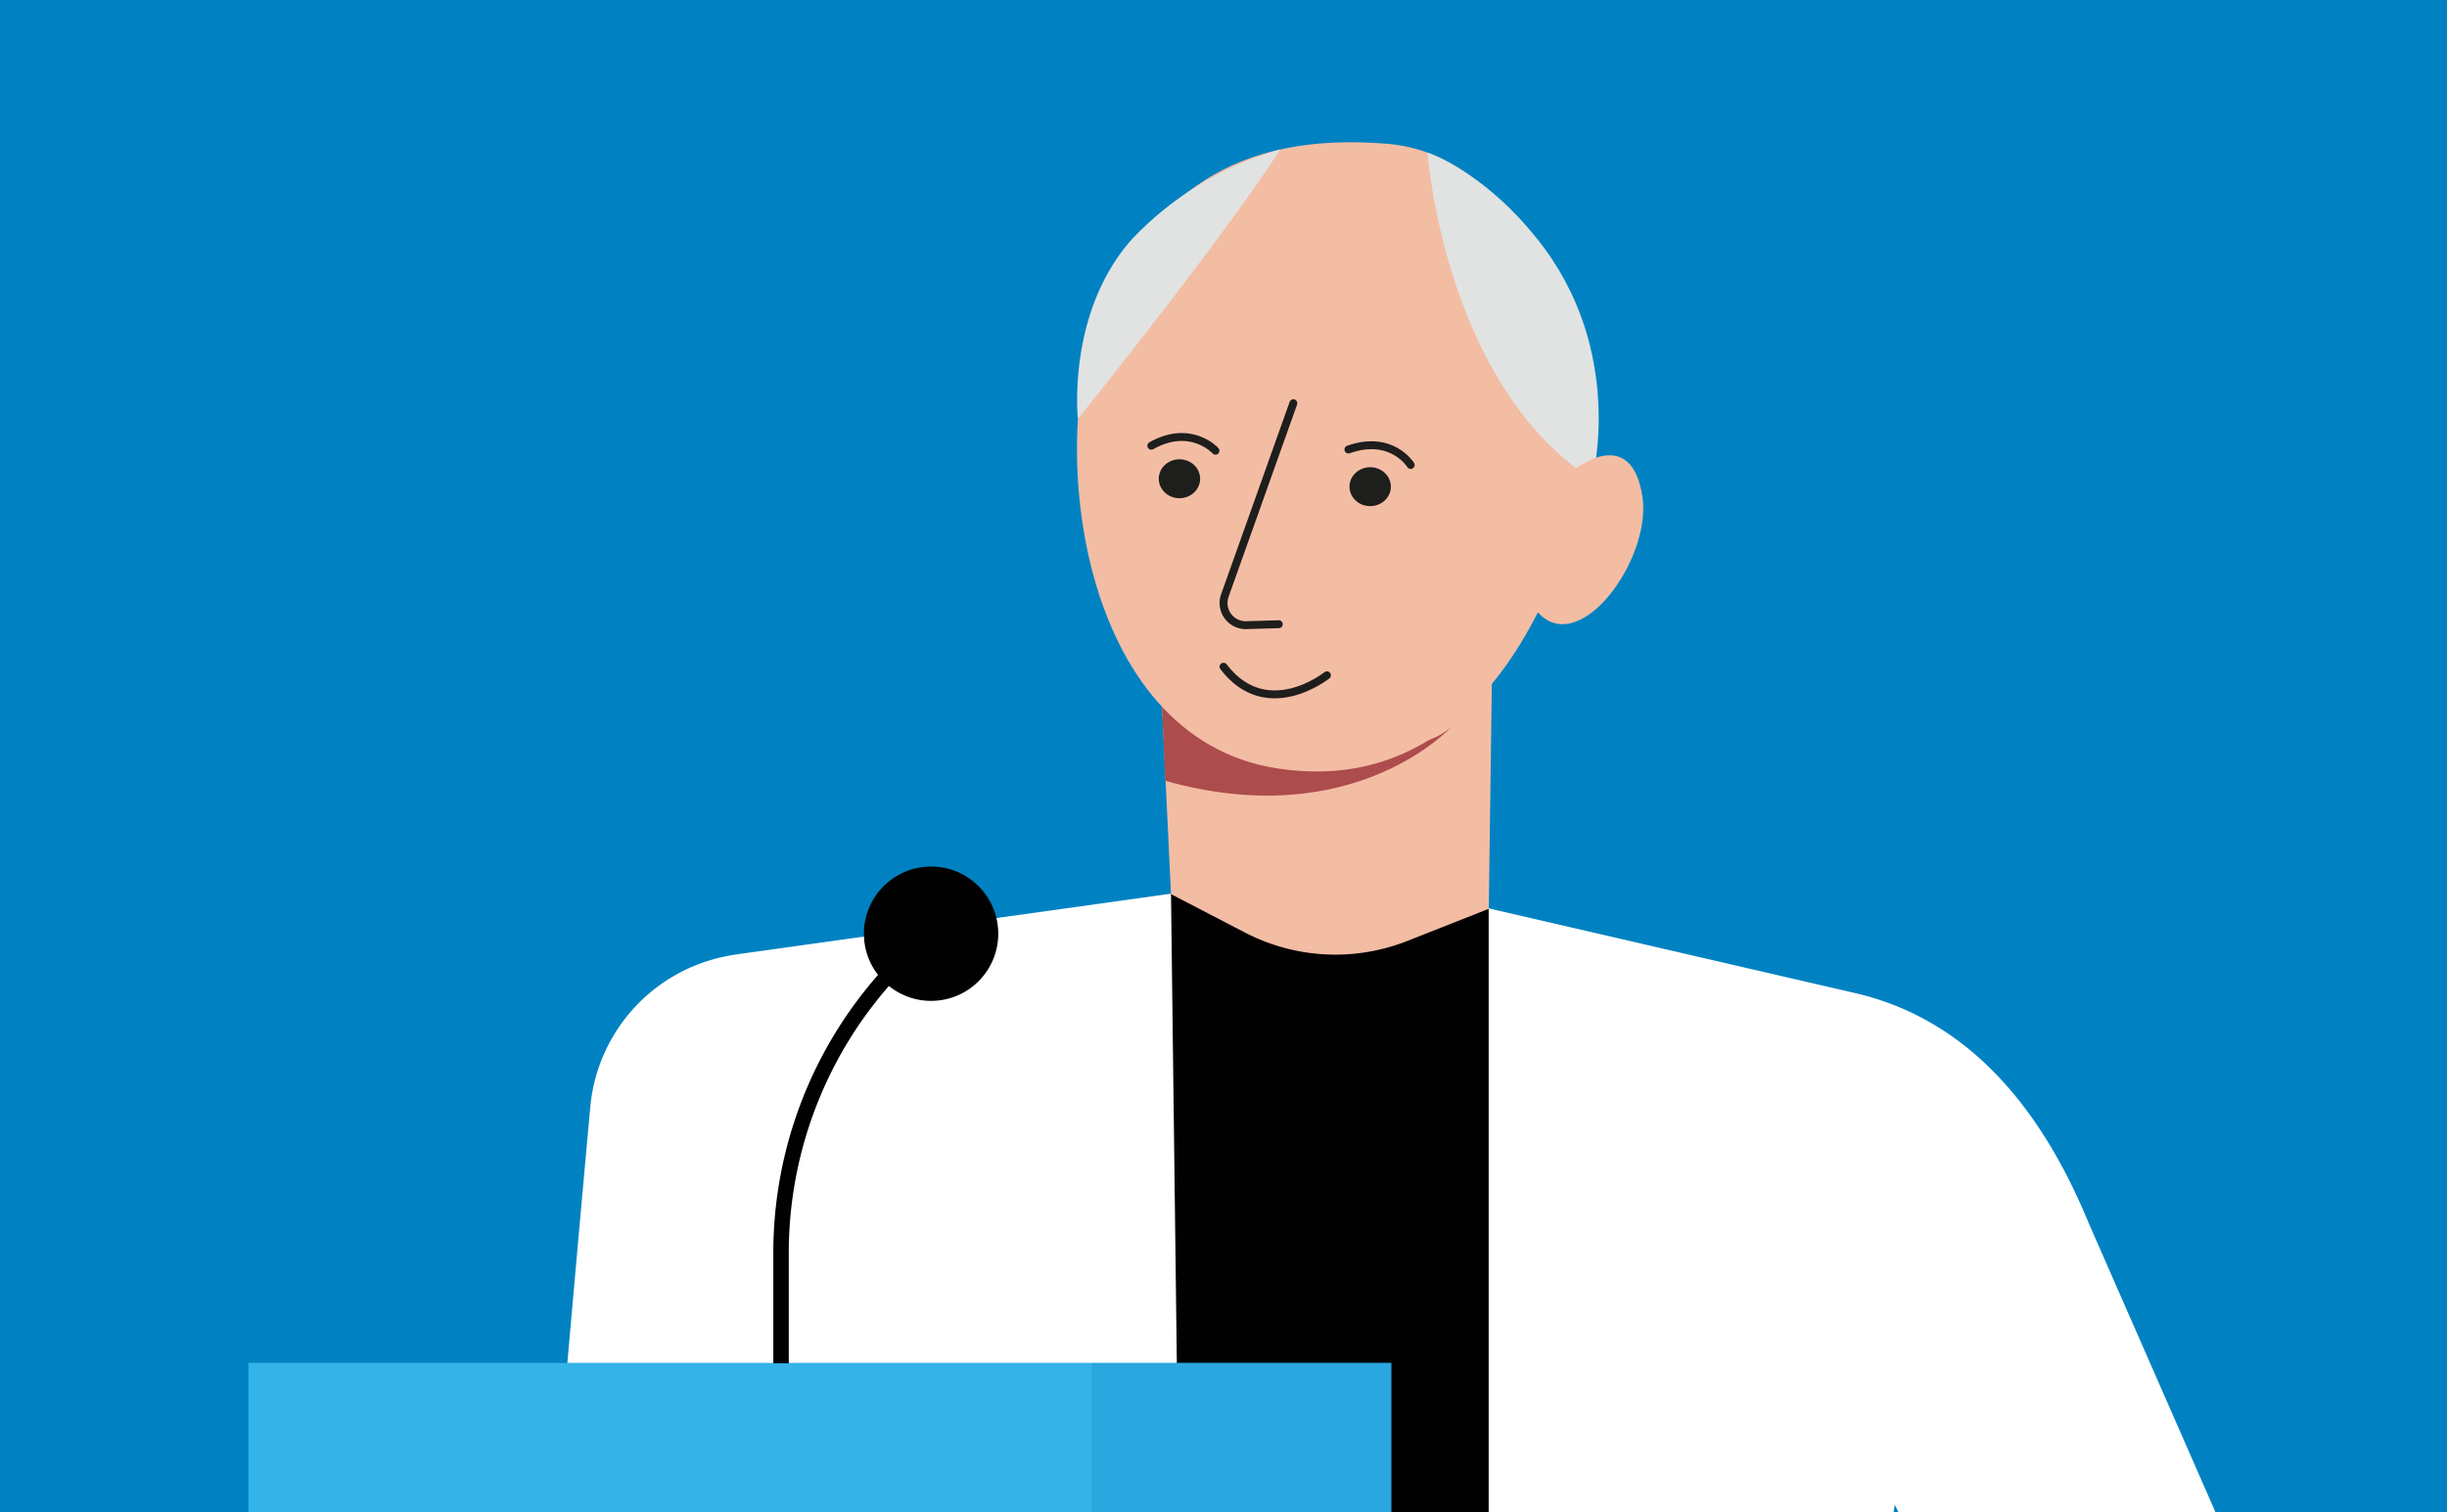 <svg xmlns="http://www.w3.org/2000/svg" xmlns:xlink="http://www.w3.org/1999/xlink" viewBox="0 0 220 136"><rect x="0" y="0" width="220" height="136" fill="#333333" stroke="none"/><defs><style>.cls-1{fill:#0082c2;}.cls-2{isolation:isolate;}.cls-3{clip-path:url(#clip-path);}.cls-4{fill:#fff;}.cls-5{fill:#010101;}.cls-6{fill:#34b3e8;}.cls-7{fill:#087abc;opacity:0.2;mix-blend-mode:multiply;}.cls-8{fill:#f3bda4;}.cls-9{fill:#ad4c4c;}.cls-10,.cls-12{fill:none;}.cls-10{stroke:#1e1e1c;stroke-linecap:round;stroke-linejoin:round;stroke-width:0.71px;}.cls-11{fill:#1e1e1c;}.cls-12{stroke:#010101;stroke-miterlimit:10;stroke-width:1.39px;}.cls-13{fill:#e1e3e2;}</style><clipPath id="clip-path"><rect class="cls-1" y="-0.19" width="220" height="136.37" transform="translate(220 135.99) rotate(-180)"/></clipPath></defs><title>COM-IconesWeb-220x136-TOUS</title><g class="cls-2"><g id="Calque_1" data-name="Calque 1"><rect class="cls-1" y="-0.19" width="220" height="136.37" transform="translate(220 135.99) rotate(-180)"/><g class="cls-3"><path class="cls-4" d="M42.06,268.14c-4.32-2,11-168.47,11-168.47A15.22,15.22,0,0,1,65.21,86c.38-.08.76-.15,1.15-.2l38.92-5.44c11.75,15.49,28.57,1.32,28.57,1.32l32.94,7.62c10.22,2.37,16.76,10.39,21,20.69l51.16,116.68-24.31-.7-44.29-90.67L152.16,250.26Z"/><polygon class="cls-5" points="133.84 81.72 133.84 179.33 106.51 179.33 105.28 80.4 133.84 81.72"/><rect class="cls-6" x="22.33" y="122.55" width="102.76" height="63.7"/><rect class="cls-7" x="98.14" y="122.55" width="26.95" height="63.7"/><path class="cls-8" d="M112.24,19.47l-8.32,32.42,1.36,28.51,6.66,3.46a17.63,17.63,0,0,0,14.59.75l7.32-2.89.41-30.16Z"/><path class="cls-9" d="M104.77,70.21l-.39-8.72s19.9,9.51,26.13,3.85C130.51,65.34,121.77,75,104.77,70.21Z"/><path class="cls-8" d="M124.71,12.93C111,11.8,103.48,17.59,98.92,28.2c-4.78,11.12-2.14,38.19,16,40.91,22.93,3.43,27.9-27.67,27.9-27.67s-1.68-8.24-2-10.16C140.25,27.28,135.86,13.84,124.71,12.93Z"/><path class="cls-10" d="M119.3,60.72s-5.41,4.34-9.3-.77"/><ellipse class="cls-11" cx="123.18" cy="43.76" rx="1.75" ry="1.86" transform="translate(79.17 166.85) rotate(-89.88)"/><path class="cls-10" d="M126.83,41.81s-1.72-2.77-5.6-1.39"/><ellipse class="cls-11" cx="106.04" cy="43.05" rx="1.86" ry="1.75"/><path class="cls-10" d="M109.28,40.53s-2.21-2.45-5.77-.45"/><path class="cls-10" d="M116.28,36.26,110.1,53.61a2,2,0,0,0,2.09,2.6l2.78-.08"/><circle class="cls-5" cx="83.71" cy="83.96" r="6.04"/><path class="cls-12" d="M83.71,84h0a37.2,37.2,0,0,0-13.49,28.66v9.93"/><path class="cls-13" d="M96.91,37.66S110,21.43,115.09,13.44a29.32,29.32,0,0,0-13.34,8.09C95.88,28.14,96.91,37.66,96.91,37.66Z"/><path class="cls-13" d="M128.34,13.72s1.5,20.79,14.81,29.39c0,0,3.1-11.68-5-21.69C133.27,15.31,128.34,13.72,128.34,13.72Z"/><path class="cls-8" d="M138.11,54.88c3.72,4.57,10.38-4.48,9.56-10.19-1-6.61-6.12-2.47-6.12-2.47"/></g></g></g></svg>
